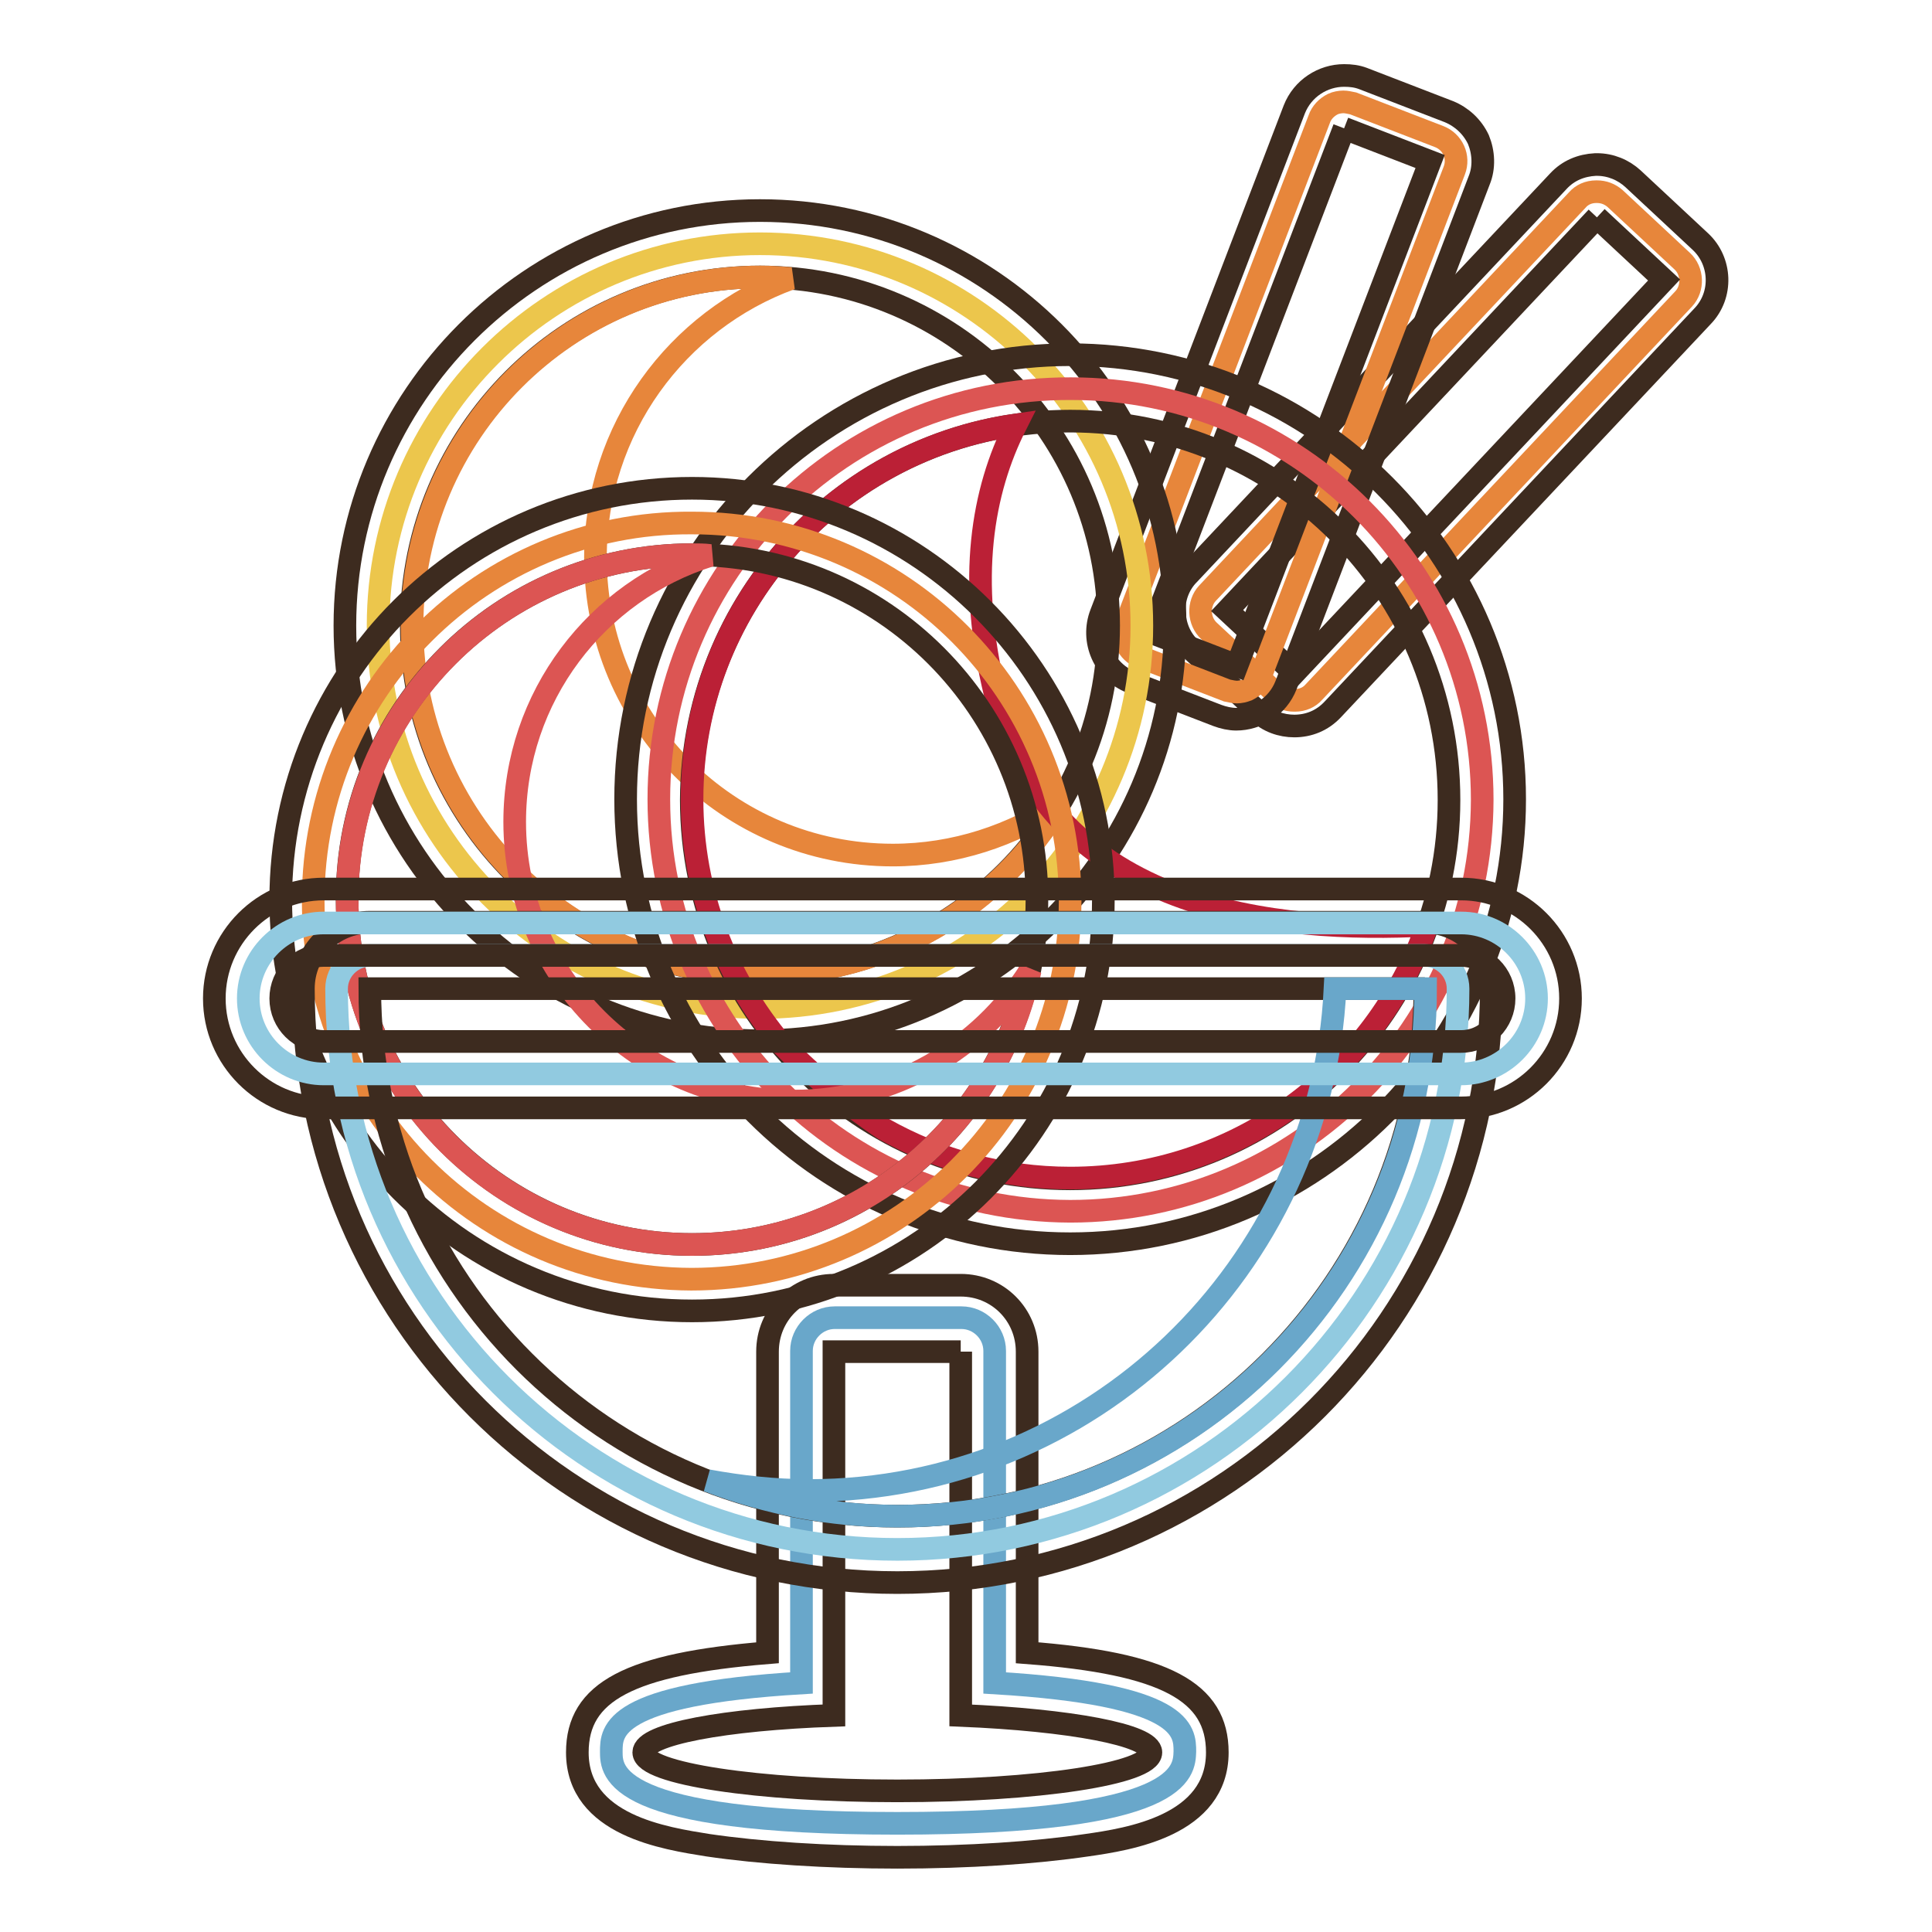 <?xml version="1.0" encoding="utf-8"?>
<!-- Svg Vector Icons : http://www.onlinewebfonts.com/icon -->
<!DOCTYPE svg PUBLIC "-//W3C//DTD SVG 1.1//EN" "http://www.w3.org/Graphics/SVG/1.1/DTD/svg11.dtd">
<svg version="1.1" xmlns="http://www.w3.org/2000/svg" xmlns:xlink="http://www.w3.org/1999/xlink" x="0px" y="0px" viewBox="0 0 256 256" enable-background="new 0 0 256 256" xml:space="preserve">
<g> <path stroke-width="3" fill-opacity="0" stroke="#e7863b"  d="M171.5,92.8c-0.9,0-1.7-0.3-2.4-0.9l-8.9-8.3c-1.4-1.3-1.5-3.6-0.2-5l49-52.1c0.6-0.7,1.5-1.1,2.5-1.1h0.1 c0.9,0,1.7,0.3,2.4,0.9l8.9,8.3c1.4,1.3,1.5,3.6,0.2,5l-49,52.1c-0.6,0.7-1.5,1.1-2.5,1.1H171.5z"/> <path stroke-width="3" fill-opacity="0" stroke="#3d2b1f"  d="M211.6,28.8l8.9,8.3l-49,52.1l-8.9-8.3L211.6,28.8 M211.6,21.8h-0.2c-1.9,0.1-3.6,0.8-4.9,2.2l-49,52.1 c-1.3,1.3-2,3.2-1.9,5c0.1,1.9,0.8,3.6,2.2,4.9l8.9,8.3c1.3,1.3,3.1,1.9,4.8,1.9c1.9,0,3.7-0.7,5.1-2.2l49-52.1 c2.7-2.8,2.5-7.3-0.3-9.9l-8.9-8.3C215.1,22.5,213.4,21.8,211.6,21.8L211.6,21.8z"/> <path stroke-width="3" fill-opacity="0" stroke="#e7863b"  d="M163.9,91.7c-0.4,0-0.8-0.1-1.3-0.2l-11.4-4.4c-1.8-0.7-2.7-2.7-2-4.5l25.6-66.8c0.3-0.9,1-1.6,1.8-2 c0.4-0.2,1-0.3,1.4-0.3c0.4,0,0.8,0.1,1.3,0.2l11.4,4.4c1.8,0.7,2.7,2.7,2,4.5l-25.6,66.8c-0.3,0.9-1,1.6-1.8,2 C164.8,91.6,164.3,91.7,163.9,91.7z"/> <path stroke-width="3" fill-opacity="0" stroke="#3d2b1f"  d="M178.1,17l11.4,4.4l-25.6,66.8l-11.4-4.4L178.1,17 M178.1,10c-2.8,0-5.5,1.7-6.6,4.5l-25.6,66.8 c-1.4,3.6,0.4,7.7,4,9.1l11.4,4.4c0.8,0.3,1.7,0.5,2.5,0.5c2.8,0,5.5-1.7,6.6-4.5L196,23.9c0.7-1.7,0.6-3.7-0.1-5.4 c-0.8-1.7-2.2-3-3.9-3.7l-11.4-4.4C179.8,10.1,179,10,178.1,10z"/> <path stroke-width="3" fill-opacity="0" stroke="#69a7ca"  d="M118.9,241.6c-37.9,0-37.9-6.9-37.9-9.5c0-2.7,0-7.6,25.2-9.1v-44c0-2.4,2-4.4,4.4-4.4h16.8 c2.4,0,4.4,2,4.4,4.4v44c25.2,1.5,25.2,6.4,25.2,9.1C156.9,234.7,156.9,241.6,118.9,241.6L118.9,241.6z"/> <path stroke-width="3" fill-opacity="0" stroke="#3d2b1f"  d="M127.3,179.1v48.2c14.5,0.6,25.2,2.6,25.2,4.9c0,2.8-15,5.1-33.6,5.1c-18.5,0-33.6-2.3-33.6-5.1 c0-2.4,10.7-4.4,25.2-4.9v-48.2H127.3 M127.3,170.3h-16.8c-4.9,0-8.8,3.9-8.8,8.8v39.9c-18.4,1.5-25.2,5.2-25.2,13.2 c0,9.7,11.7,11.4,17.3,12.3c6.8,1,15.7,1.6,25.1,1.6c9.4,0,18.3-0.6,25.1-1.6c5.6-0.8,17.3-2.6,17.3-12.3c0-8-6.8-11.8-25.2-13.2 v-39.9C136.1,174.2,132.2,170.3,127.3,170.3z"/> <path stroke-width="3" fill-opacity="0" stroke="#ecc64c"  d="M100.7,133.5c-27.9,0-50.6-22.7-50.6-50.6c0-27.9,22.7-50.6,50.6-50.6c27.9,0,50.6,22.7,50.6,50.6 C151.3,110.8,128.7,133.5,100.7,133.5z"/> <path stroke-width="3" fill-opacity="0" stroke="#3d2b1f"  d="M100.7,36.7c25.5,0,46.2,20.7,46.2,46.2c0,25.5-20.7,46.2-46.2,46.2c-25.5,0-46.2-20.7-46.2-46.2 C54.5,57.4,75.2,36.7,100.7,36.7 M100.7,27.9c-30.3,0-55,24.7-55,55c0,30.3,24.7,55,55,55s55-24.7,55-55 C155.8,52.6,131.1,27.9,100.7,27.9z"/> <path stroke-width="3" fill-opacity="0" stroke="#e7863b"  d="M118.3,113.3c-21.8,0-39.4-17.6-39.4-39.4c0-17,10.8-31.5,25.9-37c-1.3-0.1-2.7-0.2-4-0.2 c-25.5,0-46.2,20.7-46.2,46.2c0,25.5,20.7,46.2,46.2,46.2c16.9,0,31.7-9.1,39.8-22.7C134.2,110.7,126.5,113.3,118.3,113.3z"/> <path stroke-width="3" fill-opacity="0" stroke="#dc5553"  d="M87.3,105.9c0,30.1,24.4,54.5,54.5,54.6c30.1,0,54.5-24.4,54.6-54.5c0,0,0,0,0,0 c0-30.1-24.4-54.5-54.5-54.5C111.7,51.4,87.3,75.8,87.3,105.9L87.3,105.9z"/> <path stroke-width="3" fill-opacity="0" stroke="#3d2b1f"  d="M141.8,55.8c27.7,0,50.2,22.4,50.2,50.2c0,27.7-22.4,50.2-50.2,50.2c-27.7,0-50.2-22.4-50.2-50.2 C91.7,78.2,114.1,55.8,141.8,55.8 M141.8,47c-32.5,0-58.9,26.4-58.9,58.9c0,32.5,26.4,58.9,58.9,58.9c32.5,0,58.9-26.4,58.9-58.9 C200.7,73.5,174.3,47,141.8,47L141.8,47z"/> <path stroke-width="3" fill-opacity="0" stroke="#bb2036"  d="M189.1,122.6c-19.5,1-50-1.5-57.2-30.5c-3.8-15.4-1.7-27.1,2.7-35.8c-24.3,3.5-42.9,24.4-42.9,49.6 c0,12.4,4.5,23.7,11.9,32.5c4.2,4.2,8.7,8,13.5,11.2c7.3,4.1,15.7,6.5,24.7,6.5C163.7,156.1,182.3,142.1,189.1,122.6z"/> <path stroke-width="3" fill-opacity="0" stroke="#e7863b"  d="M41.5,119.3c0,27.7,22.4,50.1,50.1,50.2c27.7,0,50.1-22.4,50.2-50.1c0,0,0,0,0,0 c0-27.7-22.4-50.1-50.1-50.1C64,69.1,41.5,91.6,41.5,119.3z"/> <path stroke-width="3" fill-opacity="0" stroke="#3d2b1f"  d="M91.7,73.5c25.3,0,45.7,20.5,45.7,45.7c0,25.3-20.5,45.7-45.7,45.7c-25.2,0-45.7-20.5-45.7-45.7 C45.9,94,66.4,73.5,91.7,73.5 M91.7,64.7c-30.1,0-54.5,24.4-54.5,54.5c0,30.1,24.4,54.5,54.5,54.5c30.1,0,54.5-24.4,54.5-54.5 C146.2,89.2,121.7,64.7,91.7,64.7z"/> <path stroke-width="3" fill-opacity="0" stroke="#dc5553"  d="M105.2,145.9c-20.4,0-37-16.6-37-37c0-16.6,10.9-30.6,25.9-35.3c-0.8-0.1-1.6-0.1-2.4-0.1 c-25.3,0-45.7,20.5-45.7,45.7c0,25.3,20.5,45.7,45.7,45.7c22,0,40.4-15.6,44.8-36.3C129.9,139,118.4,145.9,105.2,145.9z"/> <path stroke-width="3" fill-opacity="0" stroke="#91cae0"  d="M118.9,205.3c-41,0-74.3-33.3-74.3-74.3c0-2.4,2-4.4,4.4-4.4h139.8c2.4,0,4.4,2,4.4,4.4 C193.2,171.9,159.9,205.3,118.9,205.3L118.9,205.3z"/> <path stroke-width="3" fill-opacity="0" stroke="#3d2b1f"  d="M188.8,131c0,38.6-31.3,69.9-69.9,69.9C80.3,200.9,49,169.6,49,131H188.8 M188.8,122.2H49 c-4.9,0-8.8,3.9-8.8,8.8c0,43.4,35.3,78.7,78.7,78.7c43.4,0,78.7-35.3,78.7-78.7C197.6,126.1,193.7,122.2,188.8,122.2z"/> <path stroke-width="3" fill-opacity="0" stroke="#69a7ca"  d="M176.9,131c-1.8,37-32.3,66.5-69.7,66.5c-4.6,0-9-0.5-13.4-1.3c7.8,3,16.3,4.7,25.2,4.7 c38.6,0,69.9-31.3,69.9-69.9H176.9z"/> <path stroke-width="3" fill-opacity="0" stroke="#91cae0"  d="M42.9,142.3c-5.5,0-10-4.5-10-10s4.5-10,10-10h150.7c5.5,0,10,4.5,10,10s-4.5,10-10,10H42.9z"/> <path stroke-width="3" fill-opacity="0" stroke="#3d2b1f"  d="M193.6,126.6c3.1,0,5.7,2.5,5.7,5.7c0,3.1-2.5,5.7-5.7,5.7H42.9c-3.1,0-5.7-2.5-5.7-5.7 c0-3.1,2.5-5.7,5.7-5.7H193.6 M193.6,117.8H42.9c-8,0-14.5,6.5-14.5,14.5c0,8,6.5,14.5,14.5,14.5h150.7c8,0,14.5-6.5,14.5-14.5 C208.1,124.3,201.6,117.8,193.6,117.8z"/></g>
</svg>